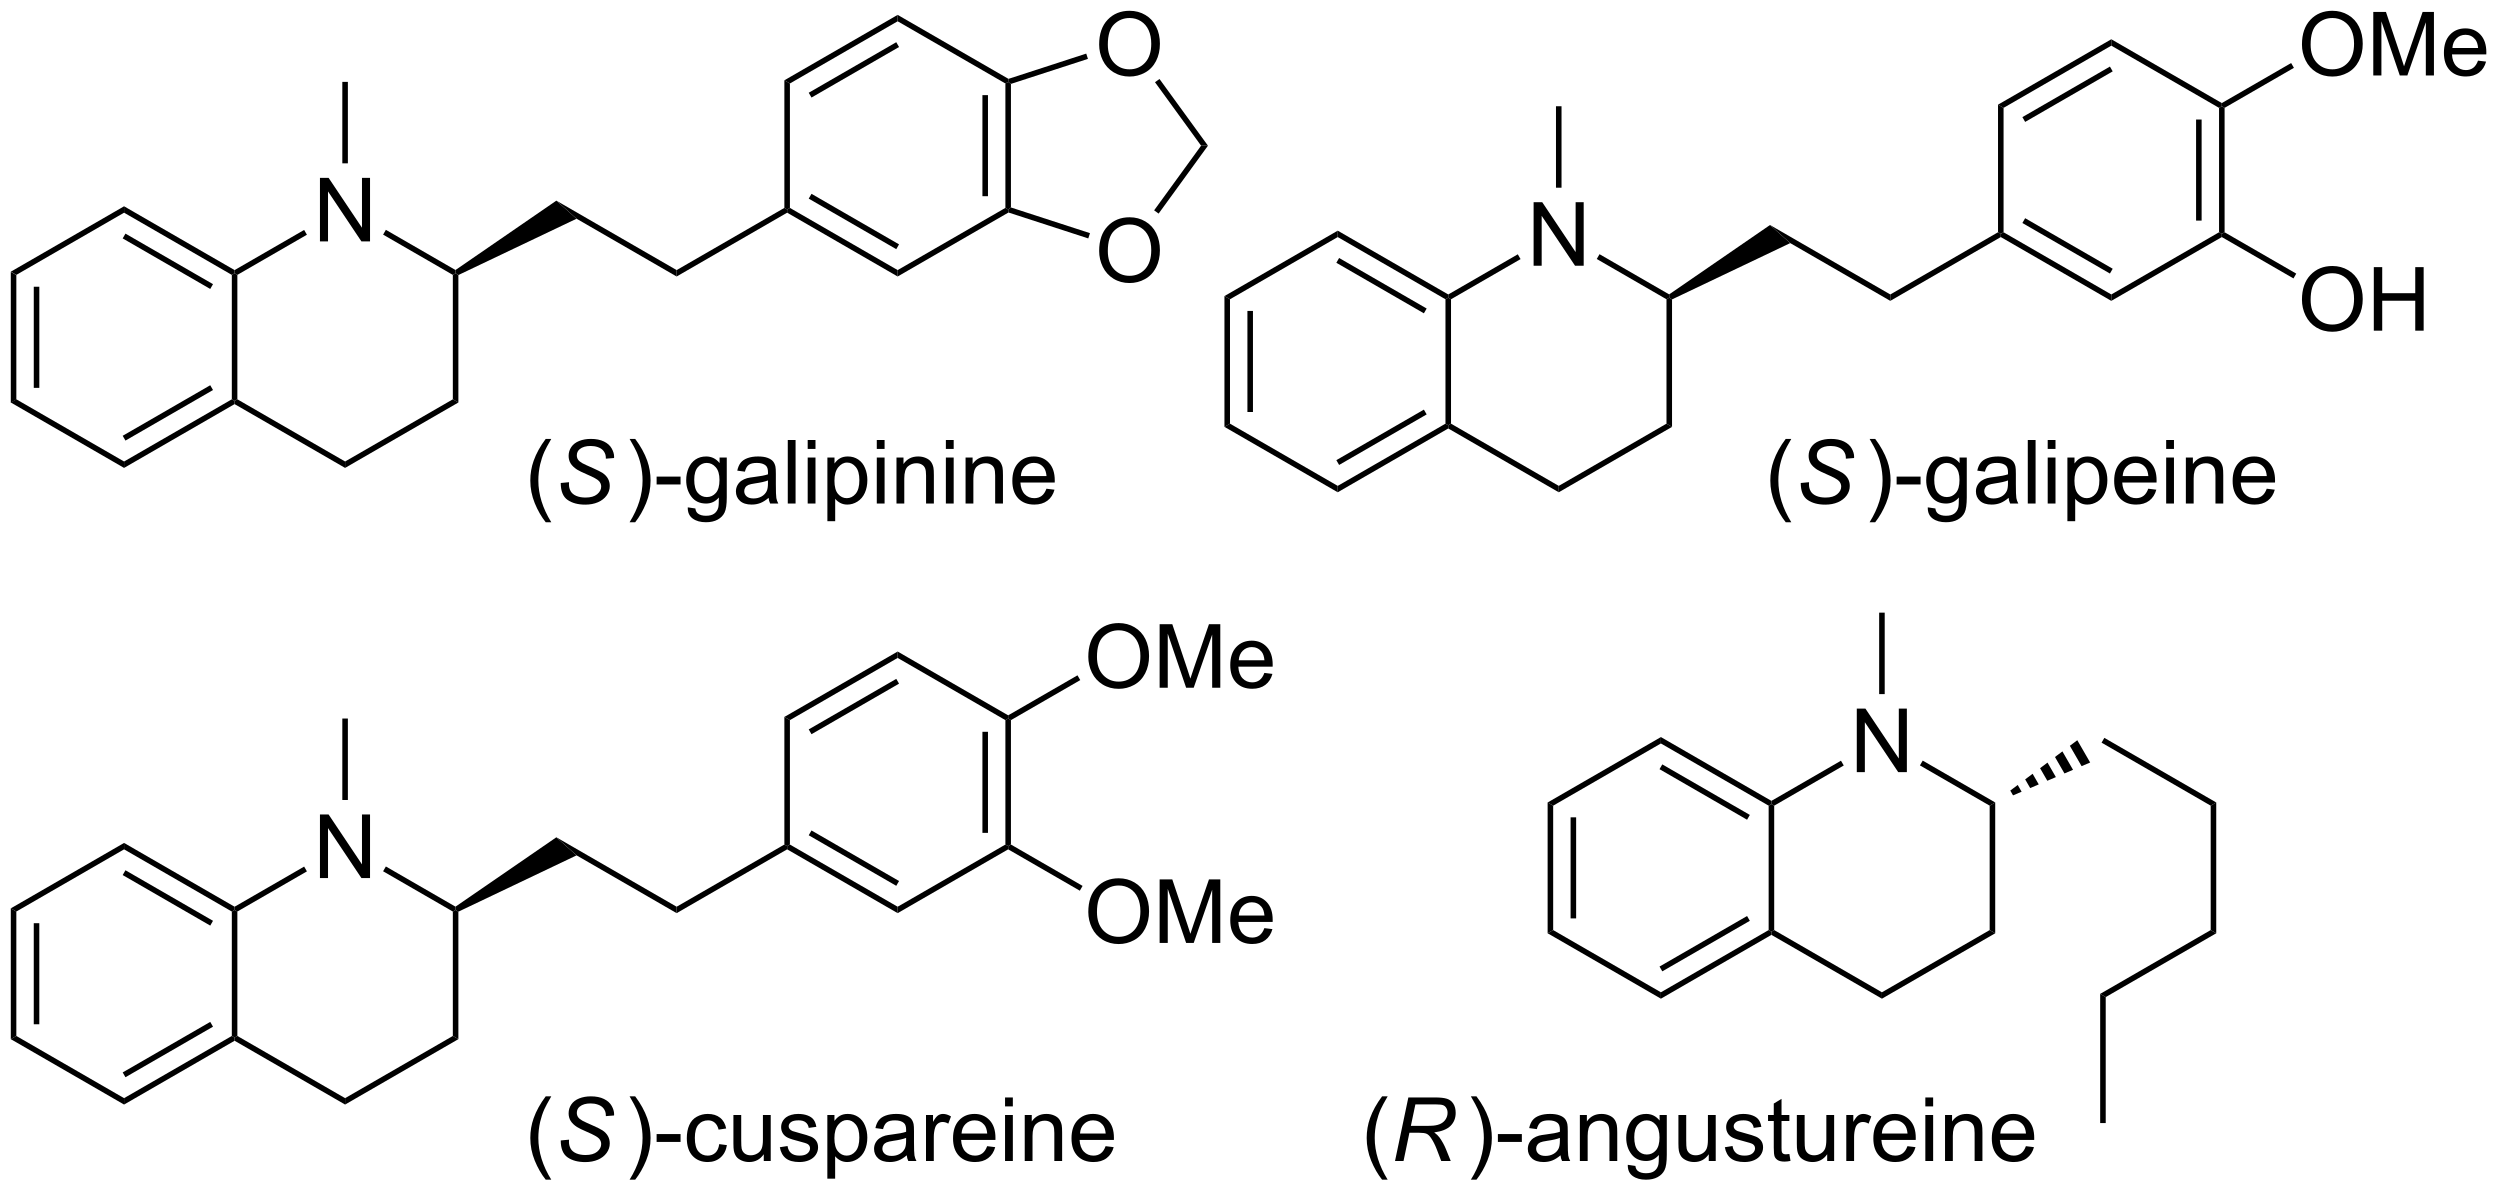 <?xml version="1.0" encoding="UTF-8"?>
<!DOCTYPE svg PUBLIC '-//W3C//DTD SVG 1.0//EN'
          'http://www.w3.org/TR/2001/REC-SVG-20010904/DTD/svg10.dtd'>
<svg stroke-dasharray="none" shape-rendering="auto" xmlns="http://www.w3.org/2000/svg" font-family="'Dialog'" text-rendering="auto" width="618" fill-opacity="1" color-interpolation="auto" color-rendering="auto" preserveAspectRatio="xMidYMid meet" font-size="12px" viewBox="0 0 618 295" fill="black" xmlns:xlink="http://www.w3.org/1999/xlink" stroke="black" image-rendering="auto" stroke-miterlimit="10" stroke-linecap="square" stroke-linejoin="miter" font-style="normal" stroke-width="1" height="295" stroke-dashoffset="0" font-weight="normal" stroke-opacity="1"
><!--Generated by the Batik Graphics2D SVG Generator--><defs id="genericDefs"
  /><g
  ><defs id="defs1"
    ><clipPath clipPathUnits="userSpaceOnUse" id="clipPath1"
      ><path d="M0.646 1.611 L232.123 1.611 L232.123 111.966 L0.646 111.966 L0.646 1.611 Z"
      /></clipPath
      ><clipPath clipPathUnits="userSpaceOnUse" id="clipPath2"
      ><path d="M-0.972 8.371 L-0.972 115.657 L224.069 115.657 L224.069 8.371 Z"
      /></clipPath
    ></defs
    ><g transform="scale(2.667,2.667) translate(-0.646,-1.611) matrix(1.029,0,0,1.029,1.646,-6.999)"
    ><path d="M0 32.856 L0.5 33.144 L0.5 44.356 L0 44.644 ZM2.07 34.195 L2.07 43.305 L2.57 43.305 L2.57 34.195 Z" stroke="none" clip-path="url(#clipPath2)"
    /></g
    ><g transform="matrix(2.743,0,0,2.743,2.667,-22.961)"
    ><path d="M0 44.644 L0.5 44.356 L10.209 49.961 L10.209 50.539 Z" stroke="none" clip-path="url(#clipPath2)"
    /></g
    ><g transform="matrix(2.743,0,0,2.743,2.667,-22.961)"
    ><path d="M10.209 50.539 L10.209 49.961 L19.919 44.356 L20.169 44.5 L20.169 44.789 ZM10.334 48.076 L18.224 43.521 L17.974 43.088 L10.084 47.643 Z" stroke="none" clip-path="url(#clipPath2)"
    /></g
    ><g transform="matrix(2.743,0,0,2.743,2.667,-22.961)"
    ><path d="M20.419 44.356 L20.169 44.5 L19.919 44.356 L19.919 33.144 L20.169 33 L20.419 33.144 Z" stroke="none" clip-path="url(#clipPath2)"
    /></g
    ><g transform="matrix(2.743,0,0,2.743,2.667,-22.961)"
    ><path d="M20.169 32.711 L20.169 33 L19.919 33.144 L10.209 27.539 L10.209 26.961 ZM18.224 33.979 L10.334 29.424 L10.084 29.857 L17.974 34.412 Z" stroke="none" clip-path="url(#clipPath2)"
    /></g
    ><g transform="matrix(2.743,0,0,2.743,2.667,-22.961)"
    ><path d="M10.209 26.961 L10.209 27.539 L0.5 33.144 L0 32.856 Z" stroke="none" clip-path="url(#clipPath2)"
    /></g
    ><g transform="matrix(2.743,0,0,2.743,2.667,-22.961)"
    ><path d="M27.862 30.125 L27.862 24.398 L28.641 24.398 L31.649 28.893 L31.649 24.398 L32.375 24.398 L32.375 30.125 L31.597 30.125 L28.589 25.625 L28.589 30.125 L27.862 30.125 Z" stroke="none" clip-path="url(#clipPath2)"
    /></g
    ><g transform="matrix(2.743,0,0,2.743,2.667,-22.961)"
    ><path d="M20.169 44.789 L20.169 44.5 L20.419 44.356 L30.128 49.961 L30.128 50.539 Z" stroke="none" clip-path="url(#clipPath2)"
    /></g
    ><g transform="matrix(2.743,0,0,2.743,2.667,-22.961)"
    ><path d="M30.128 50.539 L30.128 49.961 L39.837 44.356 L40.337 44.644 Z" stroke="none" clip-path="url(#clipPath2)"
    /></g
    ><g transform="matrix(2.743,0,0,2.743,2.667,-22.961)"
    ><path d="M40.337 44.644 L39.837 44.356 L39.837 33.144 L40.087 33 L40.337 33.157 Z" stroke="none" clip-path="url(#clipPath2)"
    /></g
    ><g transform="matrix(2.743,0,0,2.743,2.667,-22.961)"
    ><path d="M40.076 32.705 L40.087 33 L39.837 33.144 L33.553 29.516 L33.803 29.083 Z" stroke="none" clip-path="url(#clipPath2)"
    /></g
    ><g transform="matrix(2.743,0,0,2.743,2.667,-22.961)"
    ><path d="M26.437 29.092 L26.687 29.525 L20.419 33.144 L20.169 33 L20.169 32.711 Z" stroke="none" clip-path="url(#clipPath2)"
    /></g
    ><g transform="matrix(2.743,0,0,2.743,2.667,-22.961)"
    ><path d="M30.378 23.091 L29.878 23.091 L29.878 15.75 L30.378 15.75 Z" stroke="none" clip-path="url(#clipPath2)"
    /></g
    ><g transform="matrix(2.743,0,0,2.743,2.667,-22.961)"
    ><path d="M40.337 33.157 L40.087 33 L40.076 32.705 L49.165 26.453 L50.988 28.082 Z" stroke="none" clip-path="url(#clipPath2)"
    /></g
    ><g transform="matrix(2.743,0,0,2.743,2.667,-22.961)"
    ><path d="M50.988 28.082 L49.165 26.453 L60.006 32.711 L60.006 33.289 Z" stroke="none" clip-path="url(#clipPath2)"
    /></g
    ><g transform="matrix(2.743,0,0,2.743,2.667,-22.961)"
    ><path d="M60.006 33.289 L60.006 32.711 L69.715 27.106 L69.965 27.25 L69.965 27.539 Z" stroke="none" clip-path="url(#clipPath2)"
    /></g
    ><g transform="matrix(2.743,0,0,2.743,2.667,-22.961)"
    ><path d="M69.965 27.539 L69.965 27.25 L70.215 27.106 L79.924 32.711 L79.924 33.289 ZM71.91 26.271 L79.799 30.826 L80.049 30.393 L72.16 25.838 Z" stroke="none" clip-path="url(#clipPath2)"
    /></g
    ><g transform="matrix(2.743,0,0,2.743,2.667,-22.961)"
    ><path d="M79.924 33.289 L79.924 32.711 L89.634 27.106 L89.884 27.25 L89.912 27.522 Z" stroke="none" clip-path="url(#clipPath2)"
    /></g
    ><g transform="matrix(2.743,0,0,2.743,2.667,-22.961)"
    ><path d="M90.134 27.068 L89.884 27.25 L89.634 27.106 L89.634 15.894 L89.884 15.75 L90.134 15.932 ZM88.064 26.055 L88.064 16.945 L87.564 16.945 L87.564 26.055 Z" stroke="none" clip-path="url(#clipPath2)"
    /></g
    ><g transform="matrix(2.743,0,0,2.743,2.667,-22.961)"
    ><path d="M89.912 15.478 L89.884 15.75 L89.634 15.894 L79.924 10.289 L79.924 9.711 Z" stroke="none" clip-path="url(#clipPath2)"
    /></g
    ><g transform="matrix(2.743,0,0,2.743,2.667,-22.961)"
    ><path d="M79.924 9.711 L79.924 10.289 L70.215 15.894 L69.715 15.606 ZM79.799 12.174 L71.91 16.729 L72.16 17.162 L80.049 12.607 Z" stroke="none" clip-path="url(#clipPath2)"
    /></g
    ><g transform="matrix(2.743,0,0,2.743,2.667,-22.961)"
    ><path d="M69.715 15.606 L70.215 15.894 L70.215 27.106 L69.965 27.25 L69.715 27.106 Z" stroke="none" clip-path="url(#clipPath2)"
    /></g
    ><g transform="matrix(2.743,0,0,2.743,2.667,-22.961)"
    ><path d="M98.084 30.99 Q98.084 29.563 98.849 28.758 Q99.615 27.951 100.826 27.951 Q101.618 27.951 102.253 28.331 Q102.891 28.708 103.224 29.386 Q103.56 30.063 103.56 30.922 Q103.56 31.794 103.209 32.482 Q102.857 33.169 102.211 33.523 Q101.568 33.878 100.821 33.878 Q100.013 33.878 99.376 33.487 Q98.74 33.094 98.412 32.419 Q98.084 31.742 98.084 30.99 ZM98.865 31 Q98.865 32.036 99.42 32.633 Q99.977 33.227 100.818 33.227 Q101.672 33.227 102.224 32.625 Q102.779 32.023 102.779 30.919 Q102.779 30.219 102.542 29.698 Q102.305 29.177 101.849 28.891 Q101.396 28.602 100.829 28.602 Q100.024 28.602 99.443 29.156 Q98.865 29.708 98.865 31 Z" stroke="none" clip-path="url(#clipPath2)"
    /></g
    ><g transform="matrix(2.743,0,0,2.743,2.667,-22.961)"
    ><path d="M98.084 12.382 Q98.084 10.955 98.849 10.15 Q99.615 9.343 100.826 9.343 Q101.618 9.343 102.253 9.723 Q102.891 10.101 103.224 10.778 Q103.56 11.455 103.56 12.315 Q103.56 13.187 103.209 13.874 Q102.857 14.562 102.211 14.916 Q101.568 15.27 100.821 15.27 Q100.013 15.27 99.376 14.88 Q98.74 14.486 98.412 13.812 Q98.084 13.135 98.084 12.382 ZM98.865 12.393 Q98.865 13.429 99.42 14.025 Q99.977 14.619 100.818 14.619 Q101.672 14.619 102.224 14.018 Q102.779 13.416 102.779 12.312 Q102.779 11.611 102.542 11.091 Q102.305 10.57 101.849 10.283 Q101.396 9.994 100.829 9.994 Q100.024 9.994 99.443 10.549 Q98.865 11.101 98.865 12.393 Z" stroke="none" clip-path="url(#clipPath2)"
    /></g
    ><g transform="matrix(2.743,0,0,2.743,2.667,-22.961)"
    ><path d="M89.912 27.522 L89.884 27.25 L90.134 27.068 L97.257 29.383 L97.103 29.858 Z" stroke="none" clip-path="url(#clipPath2)"
    /></g
    ><g transform="matrix(2.743,0,0,2.743,2.667,-22.961)"
    ><path d="M103.443 27.62 L103.038 27.326 L107.271 21.5 L107.889 21.5 Z" stroke="none" clip-path="url(#clipPath2)"
    /></g
    ><g transform="matrix(2.743,0,0,2.743,2.667,-22.961)"
    ><path d="M107.889 21.5 L107.271 21.5 L103.117 15.782 L103.522 15.489 Z" stroke="none" clip-path="url(#clipPath2)"
    /></g
    ><g transform="matrix(2.743,0,0,2.743,2.667,-22.961)"
    ><path d="M96.919 13.201 L97.073 13.677 L90.134 15.932 L89.884 15.75 L89.912 15.478 Z" stroke="none" clip-path="url(#clipPath2)"
    /></g
    ><g transform="matrix(2.743,0,0,2.743,2.667,-22.961)"
    ><path d="M0 90.231 L0.5 90.519 L0.5 101.731 L0 102.019 ZM2.07 91.57 L2.07 100.68 L2.57 100.68 L2.57 91.57 Z" stroke="none" clip-path="url(#clipPath2)"
    /></g
    ><g transform="matrix(2.743,0,0,2.743,2.667,-22.961)"
    ><path d="M0 102.019 L0.5 101.731 L10.209 107.336 L10.209 107.914 Z" stroke="none" clip-path="url(#clipPath2)"
    /></g
    ><g transform="matrix(2.743,0,0,2.743,2.667,-22.961)"
    ><path d="M10.209 107.914 L10.209 107.336 L19.919 101.731 L20.169 101.875 L20.169 102.164 ZM10.334 105.451 L18.224 100.896 L17.974 100.463 L10.084 105.018 Z" stroke="none" clip-path="url(#clipPath2)"
    /></g
    ><g transform="matrix(2.743,0,0,2.743,2.667,-22.961)"
    ><path d="M20.419 101.731 L20.169 101.875 L19.919 101.731 L19.919 90.519 L20.169 90.375 L20.419 90.519 Z" stroke="none" clip-path="url(#clipPath2)"
    /></g
    ><g transform="matrix(2.743,0,0,2.743,2.667,-22.961)"
    ><path d="M20.169 90.086 L20.169 90.375 L19.919 90.519 L10.209 84.914 L10.209 84.336 ZM18.224 91.354 L10.334 86.799 L10.084 87.232 L17.974 91.787 Z" stroke="none" clip-path="url(#clipPath2)"
    /></g
    ><g transform="matrix(2.743,0,0,2.743,2.667,-22.961)"
    ><path d="M10.209 84.336 L10.209 84.914 L0.5 90.519 L0 90.231 Z" stroke="none" clip-path="url(#clipPath2)"
    /></g
    ><g transform="matrix(2.743,0,0,2.743,2.667,-22.961)"
    ><path d="M27.862 87.5 L27.862 81.773 L28.641 81.773 L31.649 86.268 L31.649 81.773 L32.375 81.773 L32.375 87.5 L31.597 87.5 L28.589 83 L28.589 87.5 L27.862 87.5 Z" stroke="none" clip-path="url(#clipPath2)"
    /></g
    ><g transform="matrix(2.743,0,0,2.743,2.667,-22.961)"
    ><path d="M20.169 102.164 L20.169 101.875 L20.419 101.731 L30.128 107.336 L30.128 107.914 Z" stroke="none" clip-path="url(#clipPath2)"
    /></g
    ><g transform="matrix(2.743,0,0,2.743,2.667,-22.961)"
    ><path d="M30.128 107.914 L30.128 107.336 L39.837 101.731 L40.337 102.019 Z" stroke="none" clip-path="url(#clipPath2)"
    /></g
    ><g transform="matrix(2.743,0,0,2.743,2.667,-22.961)"
    ><path d="M40.337 102.019 L39.837 101.731 L39.837 90.519 L40.087 90.375 L40.337 90.532 Z" stroke="none" clip-path="url(#clipPath2)"
    /></g
    ><g transform="matrix(2.743,0,0,2.743,2.667,-22.961)"
    ><path d="M40.076 90.08 L40.087 90.375 L39.837 90.519 L33.553 86.891 L33.803 86.458 Z" stroke="none" clip-path="url(#clipPath2)"
    /></g
    ><g transform="matrix(2.743,0,0,2.743,2.667,-22.961)"
    ><path d="M26.437 86.467 L26.687 86.9 L20.419 90.519 L20.169 90.375 L20.169 90.086 Z" stroke="none" clip-path="url(#clipPath2)"
    /></g
    ><g transform="matrix(2.743,0,0,2.743,2.667,-22.961)"
    ><path d="M30.378 80.466 L29.878 80.466 L29.878 73.125 L30.378 73.125 Z" stroke="none" clip-path="url(#clipPath2)"
    /></g
    ><g transform="matrix(2.743,0,0,2.743,2.667,-22.961)"
    ><path d="M40.337 90.532 L40.087 90.375 L40.076 90.08 L49.165 83.828 L50.988 85.457 Z" stroke="none" clip-path="url(#clipPath2)"
    /></g
    ><g transform="matrix(2.743,0,0,2.743,2.667,-22.961)"
    ><path d="M50.988 85.457 L49.165 83.828 L60.006 90.086 L60.006 90.664 Z" stroke="none" clip-path="url(#clipPath2)"
    /></g
    ><g transform="matrix(2.743,0,0,2.743,2.667,-22.961)"
    ><path d="M60.006 90.664 L60.006 90.086 L69.715 84.481 L69.965 84.625 L69.965 84.914 Z" stroke="none" clip-path="url(#clipPath2)"
    /></g
    ><g transform="matrix(2.743,0,0,2.743,2.667,-22.961)"
    ><path d="M69.965 84.914 L69.965 84.625 L70.215 84.481 L79.924 90.086 L79.924 90.664 ZM71.91 83.646 L79.799 88.201 L80.049 87.768 L72.16 83.213 Z" stroke="none" clip-path="url(#clipPath2)"
    /></g
    ><g transform="matrix(2.743,0,0,2.743,2.667,-22.961)"
    ><path d="M79.924 90.664 L79.924 90.086 L89.634 84.481 L89.884 84.625 L89.884 84.914 Z" stroke="none" clip-path="url(#clipPath2)"
    /></g
    ><g transform="matrix(2.743,0,0,2.743,2.667,-22.961)"
    ><path d="M90.134 84.481 L89.884 84.625 L89.634 84.481 L89.634 73.269 L89.884 73.125 L90.134 73.269 ZM88.064 83.43 L88.064 74.32 L87.564 74.32 L87.564 83.43 Z" stroke="none" clip-path="url(#clipPath2)"
    /></g
    ><g transform="matrix(2.743,0,0,2.743,2.667,-22.961)"
    ><path d="M89.884 72.836 L89.884 73.125 L89.634 73.269 L79.924 67.664 L79.924 67.086 Z" stroke="none" clip-path="url(#clipPath2)"
    /></g
    ><g transform="matrix(2.743,0,0,2.743,2.667,-22.961)"
    ><path d="M79.924 67.086 L79.924 67.664 L70.215 73.269 L69.715 72.981 ZM79.799 69.549 L71.91 74.104 L72.16 74.537 L80.049 69.982 Z" stroke="none" clip-path="url(#clipPath2)"
    /></g
    ><g transform="matrix(2.743,0,0,2.743,2.667,-22.961)"
    ><path d="M69.715 72.981 L70.215 73.269 L70.215 84.481 L69.965 84.625 L69.715 84.481 Z" stroke="none" clip-path="url(#clipPath2)"
    /></g
    ><g transform="matrix(2.743,0,0,2.743,2.667,-22.961)"
    ><path d="M109.375 35.052 L109.875 35.341 L109.875 46.552 L109.375 46.841 ZM111.445 36.391 L111.445 45.501 L111.945 45.501 L111.945 36.391 Z" stroke="none" clip-path="url(#clipPath2)"
    /></g
    ><g transform="matrix(2.743,0,0,2.743,2.667,-22.961)"
    ><path d="M109.375 46.841 L109.875 46.552 L119.584 52.158 L119.584 52.735 Z" stroke="none" clip-path="url(#clipPath2)"
    /></g
    ><g transform="matrix(2.743,0,0,2.743,2.667,-22.961)"
    ><path d="M119.584 52.735 L119.584 52.158 L129.294 46.552 L129.544 46.696 L129.544 46.985 ZM119.709 50.273 L127.599 45.718 L127.349 45.285 L119.459 49.84 Z" stroke="none" clip-path="url(#clipPath2)"
    /></g
    ><g transform="matrix(2.743,0,0,2.743,2.667,-22.961)"
    ><path d="M129.794 46.552 L129.544 46.696 L129.294 46.552 L129.294 35.341 L129.544 35.196 L129.794 35.341 Z" stroke="none" clip-path="url(#clipPath2)"
    /></g
    ><g transform="matrix(2.743,0,0,2.743,2.667,-22.961)"
    ><path d="M129.544 34.908 L129.544 35.196 L129.294 35.341 L119.584 29.735 L119.584 29.158 ZM127.599 36.175 L119.709 31.62 L119.459 32.053 L127.349 36.608 Z" stroke="none" clip-path="url(#clipPath2)"
    /></g
    ><g transform="matrix(2.743,0,0,2.743,2.667,-22.961)"
    ><path d="M119.584 29.158 L119.584 29.735 L109.875 35.341 L109.375 35.052 Z" stroke="none" clip-path="url(#clipPath2)"
    /></g
    ><g transform="matrix(2.743,0,0,2.743,2.667,-22.961)"
    ><path d="M137.237 32.321 L137.237 26.595 L138.016 26.595 L141.024 31.09 L141.024 26.595 L141.75 26.595 L141.75 32.321 L140.972 32.321 L137.964 27.821 L137.964 32.321 L137.237 32.321 Z" stroke="none" clip-path="url(#clipPath2)"
    /></g
    ><g transform="matrix(2.743,0,0,2.743,2.667,-22.961)"
    ><path d="M129.544 46.985 L129.544 46.696 L129.794 46.552 L139.503 52.158 L139.503 52.735 Z" stroke="none" clip-path="url(#clipPath2)"
    /></g
    ><g transform="matrix(2.743,0,0,2.743,2.667,-22.961)"
    ><path d="M139.503 52.735 L139.503 52.158 L149.212 46.552 L149.712 46.841 Z" stroke="none" clip-path="url(#clipPath2)"
    /></g
    ><g transform="matrix(2.743,0,0,2.743,2.667,-22.961)"
    ><path d="M149.712 46.841 L149.212 46.552 L149.212 35.341 L149.462 35.196 L149.712 35.353 Z" stroke="none" clip-path="url(#clipPath2)"
    /></g
    ><g transform="matrix(2.743,0,0,2.743,2.667,-22.961)"
    ><path d="M149.451 34.901 L149.462 35.196 L149.212 35.341 L142.928 31.712 L143.178 31.279 Z" stroke="none" clip-path="url(#clipPath2)"
    /></g
    ><g transform="matrix(2.743,0,0,2.743,2.667,-22.961)"
    ><path d="M135.812 31.288 L136.062 31.721 L129.794 35.341 L129.544 35.196 L129.544 34.908 Z" stroke="none" clip-path="url(#clipPath2)"
    /></g
    ><g transform="matrix(2.743,0,0,2.743,2.667,-22.961)"
    ><path d="M139.753 25.287 L139.253 25.287 L139.253 17.946 L139.753 17.946 Z" stroke="none" clip-path="url(#clipPath2)"
    /></g
    ><g transform="matrix(2.743,0,0,2.743,2.667,-22.961)"
    ><path d="M149.712 35.353 L149.462 35.196 L149.451 34.901 L158.54 28.649 L160.363 30.279 Z" stroke="none" clip-path="url(#clipPath2)"
    /></g
    ><g transform="matrix(2.743,0,0,2.743,2.667,-22.961)"
    ><path d="M160.363 30.279 L158.54 28.649 L169.381 34.908 L169.381 35.485 Z" stroke="none" clip-path="url(#clipPath2)"
    /></g
    ><g transform="matrix(2.743,0,0,2.743,2.667,-22.961)"
    ><path d="M169.381 35.485 L169.381 34.908 L179.09 29.302 L179.34 29.446 L179.34 29.735 Z" stroke="none" clip-path="url(#clipPath2)"
    /></g
    ><g transform="matrix(2.743,0,0,2.743,2.667,-22.961)"
    ><path d="M179.34 29.735 L179.34 29.446 L179.59 29.302 L189.299 34.908 L189.299 35.485 ZM181.285 28.468 L189.174 33.023 L189.424 32.59 L181.535 28.035 Z" stroke="none" clip-path="url(#clipPath2)"
    /></g
    ><g transform="matrix(2.743,0,0,2.743,2.667,-22.961)"
    ><path d="M189.299 35.485 L189.299 34.908 L199.009 29.302 L199.259 29.446 L199.259 29.735 Z" stroke="none" clip-path="url(#clipPath2)"
    /></g
    ><g transform="matrix(2.743,0,0,2.743,2.667,-22.961)"
    ><path d="M199.509 29.302 L199.259 29.446 L199.009 29.302 L199.009 18.091 L199.259 17.946 L199.509 18.091 ZM197.439 28.251 L197.439 19.141 L196.939 19.141 L196.939 28.251 Z" stroke="none" clip-path="url(#clipPath2)"
    /></g
    ><g transform="matrix(2.743,0,0,2.743,2.667,-22.961)"
    ><path d="M199.259 17.658 L199.259 17.946 L199.009 18.091 L189.299 12.485 L189.299 11.908 Z" stroke="none" clip-path="url(#clipPath2)"
    /></g
    ><g transform="matrix(2.743,0,0,2.743,2.667,-22.961)"
    ><path d="M189.299 11.908 L189.299 12.485 L179.59 18.091 L179.09 17.802 ZM189.174 14.37 L181.285 18.925 L181.535 19.358 L189.424 14.803 Z" stroke="none" clip-path="url(#clipPath2)"
    /></g
    ><g transform="matrix(2.743,0,0,2.743,2.667,-22.961)"
    ><path d="M179.09 17.802 L179.59 18.091 L179.59 29.302 L179.34 29.446 L179.09 29.302 Z" stroke="none" clip-path="url(#clipPath2)"
    /></g
    ><g transform="matrix(2.743,0,0,2.743,2.667,-22.961)"
    ><path d="M138.5 80.689 L139 80.978 L139 92.189 L138.5 92.478 ZM140.57 82.028 L140.57 91.138 L141.07 91.138 L141.07 82.028 Z" stroke="none" clip-path="url(#clipPath2)"
    /></g
    ><g transform="matrix(2.743,0,0,2.743,2.667,-22.961)"
    ><path d="M138.5 92.478 L139 92.189 L148.709 97.795 L148.709 98.372 Z" stroke="none" clip-path="url(#clipPath2)"
    /></g
    ><g transform="matrix(2.743,0,0,2.743,2.667,-22.961)"
    ><path d="M148.709 98.372 L148.709 97.795 L158.419 92.189 L158.669 92.333 L158.669 92.622 ZM148.834 95.91 L156.724 91.355 L156.474 90.922 L148.584 95.477 Z" stroke="none" clip-path="url(#clipPath2)"
    /></g
    ><g transform="matrix(2.743,0,0,2.743,2.667,-22.961)"
    ><path d="M158.919 92.189 L158.669 92.333 L158.419 92.189 L158.419 80.978 L158.669 80.833 L158.919 80.978 Z" stroke="none" clip-path="url(#clipPath2)"
    /></g
    ><g transform="matrix(2.743,0,0,2.743,2.667,-22.961)"
    ><path d="M158.669 80.545 L158.669 80.833 L158.419 80.978 L148.709 75.372 L148.709 74.795 ZM156.724 81.812 L148.834 77.257 L148.584 77.69 L156.474 82.245 Z" stroke="none" clip-path="url(#clipPath2)"
    /></g
    ><g transform="matrix(2.743,0,0,2.743,2.667,-22.961)"
    ><path d="M148.709 74.795 L148.709 75.372 L139 80.978 L138.5 80.689 Z" stroke="none" clip-path="url(#clipPath2)"
    /></g
    ><g transform="matrix(2.743,0,0,2.743,2.667,-22.961)"
    ><path d="M166.362 77.958 L166.362 72.232 L167.141 72.232 L170.149 76.727 L170.149 72.232 L170.875 72.232 L170.875 77.958 L170.097 77.958 L167.089 73.458 L167.089 77.958 L166.362 77.958 Z" stroke="none" clip-path="url(#clipPath2)"
    /></g
    ><g transform="matrix(2.743,0,0,2.743,2.667,-22.961)"
    ><path d="M158.669 92.622 L158.669 92.333 L158.919 92.189 L168.628 97.795 L168.628 98.372 Z" stroke="none" clip-path="url(#clipPath2)"
    /></g
    ><g transform="matrix(2.743,0,0,2.743,2.667,-22.961)"
    ><path d="M168.628 98.372 L168.628 97.795 L178.337 92.189 L178.837 92.478 Z" stroke="none" clip-path="url(#clipPath2)"
    /></g
    ><g transform="matrix(2.743,0,0,2.743,2.667,-22.961)"
    ><path d="M178.837 92.478 L178.337 92.189 L178.337 80.978 L178.837 80.689 Z" stroke="none" clip-path="url(#clipPath2)"
    /></g
    ><g transform="matrix(2.743,0,0,2.743,2.667,-22.961)"
    ><path d="M178.837 80.689 L178.337 80.978 L172.053 77.349 L172.303 76.916 Z" stroke="none" clip-path="url(#clipPath2)"
    /></g
    ><g transform="matrix(2.743,0,0,2.743,2.667,-22.961)"
    ><path d="M164.937 76.925 L165.187 77.358 L158.919 80.978 L158.669 80.833 L158.669 80.545 Z" stroke="none" clip-path="url(#clipPath2)"
    /></g
    ><g transform="matrix(2.743,0,0,2.743,2.667,-22.961)"
    ><path d="M168.878 70.924 L168.378 70.924 L168.378 63.583 L168.878 63.583 Z" stroke="none" clip-path="url(#clipPath2)"
    /></g
    ><g transform="matrix(2.743,0,0,2.743,2.667,-22.961)"
    ><path d="M180.194 79.617 L180.865 79.113 L181.216 79.721 L180.444 80.05 ZM181.536 78.608 L182.208 78.104 L182.761 79.062 L181.989 79.392 ZM182.879 77.6 L183.55 77.096 L184.305 78.404 L183.533 78.733 ZM184.221 76.591 L184.892 76.087 L185.85 77.746 L185.078 78.075 ZM185.563 75.583 L186.234 75.079 L187.394 77.088 L186.622 77.417 Z" stroke="none" clip-path="url(#clipPath2)"
    /></g
    ><g transform="matrix(2.743,0,0,2.743,2.667,-22.961)"
    ><path d="M188.422 75.3 L188.672 74.867 L198.756 80.689 L198.256 80.978 Z" stroke="none" clip-path="url(#clipPath2)"
    /></g
    ><g transform="matrix(2.743,0,0,2.743,2.667,-22.961)"
    ><path d="M48.207 55.435 Q47.623 54.7 47.22 53.716 Q46.819 52.729 46.819 51.675 Q46.819 50.745 47.121 49.893 Q47.472 48.906 48.207 47.925 L48.709 47.925 Q48.238 48.737 48.084 49.086 Q47.847 49.625 47.709 50.211 Q47.543 50.94 47.543 51.68 Q47.543 53.557 48.709 55.435 L48.207 55.435 Z" stroke="none" clip-path="url(#clipPath2)"
    /></g
    ><g transform="matrix(2.743,0,0,2.743,2.667,-22.961)"
    ><path d="M49.561 51.898 L50.311 51.828 L50.303 52.026 Q50.303 52.359 50.454 52.635 Q50.608 52.909 50.959 53.06 Q51.311 53.211 51.795 53.211 Q52.483 53.211 52.845 52.911 Q53.207 52.609 53.207 52.221 Q53.207 51.953 53.014 51.729 Q52.819 51.51 51.949 51.135 Q51.272 50.844 51.027 50.688 Q50.639 50.432 50.454 50.135 Q50.272 49.836 50.272 49.453 Q50.272 49.01 50.514 48.656 Q50.756 48.3 51.222 48.112 Q51.691 47.925 52.277 47.925 Q52.975 47.925 53.454 48.159 Q53.936 48.393 54.152 48.784 Q54.371 49.175 54.371 49.531 Q54.371 49.565 54.366 49.648 L53.629 49.706 Q53.629 49.464 53.584 49.328 Q53.506 49.089 53.342 48.925 Q53.178 48.76 52.892 48.661 Q52.605 48.562 52.248 48.562 Q51.623 48.562 51.277 48.844 Q51.011 49.057 51.011 49.414 Q51.011 49.625 51.121 49.792 Q51.23 49.956 51.514 50.117 Q51.717 50.229 52.48 50.565 Q53.097 50.839 53.332 50.995 Q53.644 51.203 53.811 51.497 Q53.98 51.792 53.98 52.167 Q53.98 52.633 53.696 53.026 Q53.413 53.417 52.913 53.633 Q52.413 53.849 51.769 53.849 Q50.795 53.849 50.181 53.425 Q49.566 53 49.561 51.898 Z" stroke="none" clip-path="url(#clipPath2)"
    /></g
    ><g transform="matrix(2.743,0,0,2.743,2.667,-22.961)"
    ><path d="M56.272 55.435 L55.767 55.435 Q56.936 53.557 56.936 51.68 Q56.936 50.945 56.767 50.221 Q56.634 49.635 56.397 49.096 Q56.243 48.745 55.767 47.925 L56.272 47.925 Q57.006 48.906 57.358 49.893 Q57.657 50.745 57.657 51.675 Q57.657 52.729 57.254 53.716 Q56.85 54.7 56.272 55.435 ZM58.202 52.031 L58.202 51.323 L60.36 51.323 L60.36 52.031 L58.202 52.031 ZM61.009 54.094 L61.694 54.195 Q61.735 54.513 61.931 54.656 Q62.194 54.852 62.647 54.852 Q63.134 54.852 63.399 54.656 Q63.665 54.461 63.759 54.109 Q63.813 53.896 63.811 53.206 Q63.35 53.75 62.662 53.75 Q61.806 53.75 61.337 53.133 Q60.868 52.516 60.868 51.651 Q60.868 51.057 61.082 50.557 Q61.298 50.055 61.707 49.781 Q62.115 49.508 62.665 49.508 Q63.399 49.508 63.876 50.102 L63.876 49.602 L64.524 49.602 L64.524 53.188 Q64.524 54.156 64.326 54.56 Q64.131 54.966 63.702 55.2 Q63.274 55.435 62.649 55.435 Q61.907 55.435 61.449 55.099 Q60.993 54.766 61.009 54.094 ZM61.592 51.602 Q61.592 52.417 61.915 52.792 Q62.24 53.167 62.727 53.167 Q63.212 53.167 63.54 52.794 Q63.868 52.422 63.868 51.625 Q63.868 50.862 63.53 50.477 Q63.194 50.089 62.717 50.089 Q62.248 50.089 61.92 50.471 Q61.592 50.852 61.592 51.602 ZM68.294 53.237 Q67.903 53.57 67.541 53.708 Q67.182 53.844 66.768 53.844 Q66.083 53.844 65.716 53.51 Q65.349 53.175 65.349 52.656 Q65.349 52.352 65.487 52.099 Q65.627 51.846 65.851 51.695 Q66.075 51.542 66.356 51.464 Q66.565 51.409 66.981 51.359 Q67.833 51.258 68.237 51.117 Q68.239 50.971 68.239 50.932 Q68.239 50.503 68.041 50.328 Q67.77 50.089 67.239 50.089 Q66.744 50.089 66.507 50.263 Q66.27 50.438 66.159 50.878 L65.471 50.784 Q65.565 50.344 65.778 50.073 Q65.994 49.8 66.401 49.654 Q66.807 49.508 67.341 49.508 Q67.872 49.508 68.203 49.633 Q68.536 49.758 68.692 49.948 Q68.849 50.135 68.911 50.425 Q68.948 50.604 68.948 51.073 L68.948 52.01 Q68.948 52.992 68.992 53.253 Q69.036 53.51 69.169 53.75 L68.434 53.75 Q68.325 53.531 68.294 53.237 ZM68.237 51.667 Q67.854 51.823 67.088 51.932 Q66.653 51.995 66.474 52.073 Q66.294 52.151 66.195 52.302 Q66.099 52.453 66.099 52.635 Q66.099 52.917 66.312 53.104 Q66.526 53.292 66.934 53.292 Q67.341 53.292 67.656 53.115 Q67.974 52.938 68.122 52.628 Q68.237 52.391 68.237 51.925 L68.237 51.667 ZM70.022 53.75 L70.022 48.023 L70.725 48.023 L70.725 53.75 L70.022 53.75 ZM71.817 48.831 L71.817 48.023 L72.52 48.023 L72.52 48.831 L71.817 48.831 ZM71.817 53.75 L71.817 49.602 L72.52 49.602 L72.52 53.75 L71.817 53.75 ZM73.592 55.341 L73.592 49.602 L74.233 49.602 L74.233 50.141 Q74.459 49.823 74.743 49.667 Q75.03 49.508 75.436 49.508 Q75.967 49.508 76.373 49.781 Q76.78 50.055 76.985 50.552 Q77.194 51.05 77.194 51.643 Q77.194 52.281 76.965 52.792 Q76.735 53.3 76.3 53.573 Q75.865 53.844 75.384 53.844 Q75.032 53.844 74.754 53.695 Q74.475 53.547 74.295 53.32 L74.295 55.341 L73.592 55.341 ZM74.228 51.698 Q74.228 52.5 74.55 52.883 Q74.876 53.266 75.337 53.266 Q75.806 53.266 76.139 52.87 Q76.475 52.471 76.475 51.641 Q76.475 50.846 76.147 50.453 Q75.821 50.057 75.368 50.057 Q74.92 50.057 74.574 50.479 Q74.228 50.898 74.228 51.698 ZM78.044 48.831 L78.044 48.023 L78.747 48.023 L78.747 48.831 L78.044 48.831 ZM78.044 53.75 L78.044 49.602 L78.747 49.602 L78.747 53.75 L78.044 53.75 ZM79.819 53.75 L79.819 49.602 L80.451 49.602 L80.451 50.19 Q80.907 49.508 81.772 49.508 Q82.147 49.508 82.459 49.643 Q82.774 49.776 82.931 49.995 Q83.087 50.214 83.149 50.516 Q83.188 50.711 83.188 51.198 L83.188 53.75 L82.485 53.75 L82.485 51.227 Q82.485 50.797 82.402 50.583 Q82.321 50.37 82.113 50.245 Q81.905 50.117 81.623 50.117 Q81.173 50.117 80.847 50.404 Q80.522 50.688 80.522 51.484 L80.522 53.75 L79.819 53.75 ZM84.27 48.831 L84.27 48.023 L84.974 48.023 L84.974 48.831 L84.27 48.831 ZM84.27 53.75 L84.27 49.602 L84.974 49.602 L84.974 53.75 L84.27 53.75 ZM86.045 53.75 L86.045 49.602 L86.678 49.602 L86.678 50.19 Q87.134 49.508 87.998 49.508 Q88.373 49.508 88.686 49.643 Q89.001 49.776 89.157 49.995 Q89.313 50.214 89.376 50.516 Q89.415 50.711 89.415 51.198 L89.415 53.75 L88.712 53.75 L88.712 51.227 Q88.712 50.797 88.629 50.583 Q88.548 50.37 88.34 50.245 Q88.131 50.117 87.85 50.117 Q87.399 50.117 87.074 50.404 Q86.748 50.688 86.748 51.484 L86.748 53.75 L86.045 53.75 ZM93.333 52.414 L94.059 52.503 Q93.888 53.141 93.421 53.492 Q92.958 53.844 92.237 53.844 Q91.325 53.844 90.791 53.284 Q90.26 52.721 90.26 51.711 Q90.26 50.664 90.799 50.086 Q91.338 49.508 92.198 49.508 Q93.028 49.508 93.554 50.075 Q94.083 50.641 94.083 51.667 Q94.083 51.729 94.08 51.854 L90.987 51.854 Q91.026 52.539 91.372 52.904 Q91.721 53.266 92.239 53.266 Q92.627 53.266 92.901 53.062 Q93.174 52.859 93.333 52.414 ZM91.026 51.276 L93.341 51.276 Q93.294 50.753 93.075 50.492 Q92.739 50.086 92.205 50.086 Q91.721 50.086 91.39 50.411 Q91.059 50.734 91.026 51.276 Z" stroke="none" clip-path="url(#clipPath2)"
    /></g
    ><g transform="matrix(2.743,0,0,2.743,2.667,-22.961)"
    ><path d="M97.106 67.561 Q97.106 66.134 97.872 65.329 Q98.637 64.522 99.848 64.522 Q100.64 64.522 101.275 64.902 Q101.913 65.28 102.247 65.957 Q102.582 66.634 102.582 67.493 Q102.582 68.366 102.231 69.053 Q101.879 69.741 101.234 70.095 Q100.59 70.449 99.843 70.449 Q99.036 70.449 98.398 70.058 Q97.762 69.665 97.434 68.991 Q97.106 68.314 97.106 67.561 ZM97.887 67.571 Q97.887 68.608 98.442 69.204 Q98.999 69.798 99.84 69.798 Q100.695 69.798 101.247 69.196 Q101.801 68.595 101.801 67.491 Q101.801 66.79 101.564 66.269 Q101.327 65.748 100.872 65.462 Q100.418 65.173 99.851 65.173 Q99.046 65.173 98.465 65.728 Q97.887 66.28 97.887 67.571 ZM103.534 70.35 L103.534 64.623 L104.675 64.623 L106.032 68.678 Q106.219 69.243 106.305 69.525 Q106.401 69.212 106.61 68.608 L107.98 64.623 L109.001 64.623 L109.001 70.35 L108.269 70.35 L108.269 65.556 L106.605 70.35 L105.922 70.35 L104.266 65.475 L104.266 70.35 L103.534 70.35 ZM112.972 69.014 L113.698 69.103 Q113.526 69.741 113.06 70.092 Q112.597 70.444 111.876 70.444 Q110.964 70.444 110.43 69.884 Q109.899 69.321 109.899 68.311 Q109.899 67.264 110.438 66.686 Q110.977 66.108 111.836 66.108 Q112.667 66.108 113.193 66.675 Q113.722 67.241 113.722 68.267 Q113.722 68.329 113.719 68.454 L110.626 68.454 Q110.665 69.139 111.011 69.504 Q111.36 69.866 111.878 69.866 Q112.266 69.866 112.54 69.662 Q112.813 69.459 112.972 69.014 ZM110.665 67.876 L112.98 67.876 Q112.933 67.353 112.714 67.092 Q112.378 66.686 111.844 66.686 Q111.36 66.686 111.029 67.011 Q110.698 67.334 110.665 67.876 Z" stroke="none" clip-path="url(#clipPath2)"
    /></g
    ><g transform="matrix(2.743,0,0,2.743,2.667,-22.961)"
    ><path d="M90.134 73.269 L89.884 73.125 L89.884 72.836 L96.131 69.23 L96.381 69.662 Z" stroke="none" clip-path="url(#clipPath2)"
    /></g
    ><g transform="matrix(2.743,0,0,2.743,2.667,-22.961)"
    ><path d="M97.106 90.561 Q97.106 89.134 97.872 88.329 Q98.637 87.522 99.848 87.522 Q100.64 87.522 101.275 87.902 Q101.913 88.28 102.247 88.957 Q102.582 89.634 102.582 90.493 Q102.582 91.366 102.231 92.053 Q101.879 92.741 101.234 93.095 Q100.59 93.449 99.843 93.449 Q99.036 93.449 98.398 93.058 Q97.762 92.665 97.434 91.991 Q97.106 91.314 97.106 90.561 ZM97.887 90.571 Q97.887 91.608 98.442 92.204 Q98.999 92.798 99.84 92.798 Q100.695 92.798 101.247 92.196 Q101.801 91.595 101.801 90.491 Q101.801 89.79 101.564 89.269 Q101.327 88.748 100.872 88.462 Q100.418 88.173 99.851 88.173 Q99.046 88.173 98.465 88.728 Q97.887 89.28 97.887 90.571 ZM103.534 93.35 L103.534 87.623 L104.675 87.623 L106.032 91.678 Q106.219 92.243 106.305 92.525 Q106.401 92.212 106.61 91.608 L107.98 87.623 L109.001 87.623 L109.001 93.35 L108.269 93.35 L108.269 88.556 L106.605 93.35 L105.922 93.35 L104.266 88.475 L104.266 93.35 L103.534 93.35 ZM112.972 92.014 L113.698 92.103 Q113.526 92.741 113.06 93.092 Q112.597 93.444 111.876 93.444 Q110.964 93.444 110.43 92.884 Q109.899 92.321 109.899 91.311 Q109.899 90.264 110.438 89.686 Q110.977 89.108 111.836 89.108 Q112.667 89.108 113.193 89.675 Q113.722 90.241 113.722 91.267 Q113.722 91.329 113.719 91.454 L110.626 91.454 Q110.665 92.139 111.011 92.504 Q111.36 92.866 111.878 92.866 Q112.266 92.866 112.54 92.662 Q112.813 92.459 112.972 92.014 ZM110.665 90.876 L112.98 90.876 Q112.933 90.353 112.714 90.092 Q112.378 89.686 111.844 89.686 Q111.36 89.686 111.029 90.011 Q110.698 90.334 110.665 90.876 Z" stroke="none" clip-path="url(#clipPath2)"
    /></g
    ><g transform="matrix(2.743,0,0,2.743,2.667,-22.961)"
    ><path d="M89.884 84.914 L89.884 84.625 L90.134 84.481 L96.591 88.209 L96.341 88.642 Z" stroke="none" clip-path="url(#clipPath2)"
    /></g
    ><g transform="matrix(2.743,0,0,2.743,2.667,-22.961)"
    ><path d="M48.207 114.685 Q47.623 113.951 47.22 112.966 Q46.819 111.979 46.819 110.924 Q46.819 109.995 47.121 109.143 Q47.472 108.156 48.207 107.174 L48.709 107.174 Q48.238 107.987 48.084 108.336 Q47.847 108.875 47.709 109.461 Q47.543 110.19 47.543 110.93 Q47.543 112.807 48.709 114.685 L48.207 114.685 Z" stroke="none" clip-path="url(#clipPath2)"
    /></g
    ><g transform="matrix(2.743,0,0,2.743,2.667,-22.961)"
    ><path d="M49.561 111.148 L50.311 111.078 L50.303 111.276 Q50.303 111.609 50.454 111.885 Q50.608 112.159 50.959 112.31 Q51.311 112.461 51.795 112.461 Q52.483 112.461 52.845 112.162 Q53.207 111.859 53.207 111.471 Q53.207 111.203 53.014 110.979 Q52.819 110.76 51.949 110.385 Q51.272 110.094 51.027 109.938 Q50.639 109.682 50.454 109.385 Q50.272 109.086 50.272 108.703 Q50.272 108.26 50.514 107.906 Q50.756 107.549 51.222 107.362 Q51.691 107.174 52.277 107.174 Q52.975 107.174 53.454 107.409 Q53.936 107.643 54.152 108.034 Q54.371 108.424 54.371 108.781 Q54.371 108.815 54.366 108.898 L53.629 108.956 Q53.629 108.713 53.584 108.578 Q53.506 108.338 53.342 108.174 Q53.178 108.01 52.892 107.912 Q52.605 107.812 52.248 107.812 Q51.623 107.812 51.277 108.094 Q51.011 108.307 51.011 108.664 Q51.011 108.875 51.121 109.042 Q51.23 109.206 51.514 109.367 Q51.717 109.479 52.48 109.815 Q53.097 110.088 53.332 110.245 Q53.644 110.453 53.811 110.747 Q53.98 111.042 53.98 111.417 Q53.98 111.883 53.696 112.276 Q53.413 112.667 52.913 112.883 Q52.413 113.099 51.769 113.099 Q50.795 113.099 50.181 112.674 Q49.566 112.25 49.561 111.148 Z" stroke="none" clip-path="url(#clipPath2)"
    /></g
    ><g transform="matrix(2.743,0,0,2.743,2.667,-22.961)"
    ><path d="M56.272 114.685 L55.767 114.685 Q56.936 112.807 56.936 110.93 Q56.936 110.195 56.767 109.471 Q56.634 108.885 56.397 108.346 Q56.243 107.995 55.767 107.174 L56.272 107.174 Q57.006 108.156 57.358 109.143 Q57.657 109.995 57.657 110.924 Q57.657 111.979 57.254 112.966 Q56.85 113.951 56.272 114.685 ZM58.202 111.281 L58.202 110.573 L60.36 110.573 L60.36 111.281 L58.202 111.281 ZM63.845 111.479 L64.537 111.57 Q64.423 112.284 63.957 112.69 Q63.49 113.094 62.811 113.094 Q61.959 113.094 61.441 112.537 Q60.923 111.979 60.923 110.94 Q60.923 110.268 61.144 109.766 Q61.368 109.26 61.824 109.01 Q62.28 108.758 62.813 108.758 Q63.49 108.758 63.92 109.099 Q64.35 109.44 64.47 110.07 L63.787 110.174 Q63.688 109.758 63.441 109.547 Q63.194 109.336 62.842 109.336 Q62.311 109.336 61.977 109.716 Q61.647 110.096 61.647 110.922 Q61.647 111.758 61.967 112.138 Q62.287 112.516 62.803 112.516 Q63.217 112.516 63.493 112.263 Q63.772 112.008 63.845 111.479 ZM67.858 113 L67.858 112.391 Q67.373 113.094 66.54 113.094 Q66.173 113.094 65.855 112.953 Q65.537 112.812 65.381 112.599 Q65.228 112.385 65.165 112.078 Q65.123 111.87 65.123 111.422 L65.123 108.852 L65.826 108.852 L65.826 111.151 Q65.826 111.703 65.868 111.893 Q65.936 112.172 66.149 112.331 Q66.365 112.487 66.681 112.487 Q66.998 112.487 67.274 112.326 Q67.553 112.164 67.668 111.885 Q67.782 111.604 67.782 111.073 L67.782 108.852 L68.485 108.852 L68.485 113 L67.858 113 ZM69.307 111.76 L70.002 111.651 Q70.059 112.07 70.328 112.294 Q70.596 112.516 71.075 112.516 Q71.559 112.516 71.794 112.318 Q72.028 112.12 72.028 111.854 Q72.028 111.617 71.823 111.479 Q71.677 111.385 71.104 111.242 Q70.33 111.047 70.031 110.904 Q69.731 110.76 69.578 110.51 Q69.424 110.258 69.424 109.953 Q69.424 109.674 69.549 109.44 Q69.677 109.203 69.895 109.047 Q70.059 108.924 70.343 108.841 Q70.627 108.758 70.95 108.758 Q71.44 108.758 71.807 108.898 Q72.177 109.039 72.351 109.279 Q72.528 109.518 72.596 109.922 L71.909 110.016 Q71.862 109.695 71.635 109.516 Q71.411 109.336 71.002 109.336 Q70.518 109.336 70.309 109.497 Q70.104 109.656 70.104 109.87 Q70.104 110.008 70.19 110.117 Q70.276 110.229 70.458 110.305 Q70.565 110.344 71.08 110.484 Q71.825 110.682 72.119 110.81 Q72.416 110.938 72.583 111.18 Q72.752 111.422 72.752 111.781 Q72.752 112.133 72.546 112.443 Q72.341 112.753 71.953 112.924 Q71.567 113.094 71.08 113.094 Q70.27 113.094 69.846 112.758 Q69.424 112.422 69.307 111.76 ZM73.588 114.591 L73.588 108.852 L74.229 108.852 L74.229 109.391 Q74.455 109.073 74.739 108.917 Q75.026 108.758 75.432 108.758 Q75.963 108.758 76.369 109.031 Q76.776 109.305 76.981 109.802 Q77.19 110.299 77.19 110.893 Q77.19 111.531 76.961 112.042 Q76.731 112.549 76.296 112.823 Q75.862 113.094 75.38 113.094 Q75.028 113.094 74.75 112.945 Q74.471 112.797 74.291 112.57 L74.291 114.591 L73.588 114.591 ZM74.224 110.948 Q74.224 111.75 74.546 112.133 Q74.872 112.516 75.333 112.516 Q75.802 112.516 76.135 112.12 Q76.471 111.721 76.471 110.891 Q76.471 110.096 76.143 109.703 Q75.817 109.307 75.364 109.307 Q74.916 109.307 74.57 109.729 Q74.224 110.148 74.224 110.948 ZM80.743 112.487 Q80.353 112.82 79.99 112.958 Q79.631 113.094 79.217 113.094 Q78.532 113.094 78.165 112.76 Q77.798 112.424 77.798 111.906 Q77.798 111.602 77.936 111.349 Q78.076 111.096 78.3 110.945 Q78.524 110.792 78.806 110.713 Q79.014 110.659 79.431 110.609 Q80.282 110.508 80.686 110.367 Q80.688 110.221 80.688 110.182 Q80.688 109.753 80.49 109.578 Q80.22 109.338 79.688 109.338 Q79.194 109.338 78.957 109.513 Q78.72 109.688 78.608 110.128 L77.92 110.034 Q78.014 109.594 78.228 109.323 Q78.444 109.049 78.85 108.904 Q79.256 108.758 79.79 108.758 Q80.321 108.758 80.652 108.883 Q80.985 109.008 81.142 109.198 Q81.298 109.385 81.36 109.674 Q81.397 109.854 81.397 110.323 L81.397 111.26 Q81.397 112.242 81.441 112.503 Q81.485 112.76 81.618 113 L80.884 113 Q80.774 112.781 80.743 112.487 ZM80.686 110.917 Q80.303 111.073 79.537 111.182 Q79.103 111.245 78.923 111.323 Q78.743 111.401 78.644 111.552 Q78.548 111.703 78.548 111.885 Q78.548 112.167 78.761 112.354 Q78.975 112.542 79.384 112.542 Q79.79 112.542 80.105 112.365 Q80.423 112.188 80.571 111.878 Q80.686 111.641 80.686 111.174 L80.686 110.917 ZM82.479 113 L82.479 108.852 L83.112 108.852 L83.112 109.479 Q83.354 109.039 83.557 108.898 Q83.763 108.758 84.01 108.758 Q84.364 108.758 84.731 108.984 L84.489 109.635 Q84.231 109.484 83.974 109.484 Q83.744 109.484 83.559 109.622 Q83.377 109.76 83.299 110.008 Q83.182 110.383 83.182 110.828 L83.182 113 L82.479 113 ZM87.989 111.664 L88.716 111.753 Q88.544 112.391 88.078 112.742 Q87.614 113.094 86.893 113.094 Q85.981 113.094 85.448 112.534 Q84.916 111.971 84.916 110.961 Q84.916 109.914 85.455 109.336 Q85.994 108.758 86.854 108.758 Q87.684 108.758 88.211 109.326 Q88.739 109.891 88.739 110.917 Q88.739 110.979 88.737 111.104 L85.643 111.104 Q85.682 111.789 86.028 112.154 Q86.377 112.516 86.895 112.516 Q87.284 112.516 87.557 112.312 Q87.83 112.109 87.989 111.664 ZM85.682 110.526 L87.997 110.526 Q87.95 110.003 87.731 109.742 Q87.395 109.336 86.862 109.336 Q86.377 109.336 86.046 109.662 Q85.716 109.984 85.682 110.526 ZM89.603 108.081 L89.603 107.273 L90.306 107.273 L90.306 108.081 L89.603 108.081 ZM89.603 113 L89.603 108.852 L90.306 108.852 L90.306 113 L89.603 113 ZM91.377 113 L91.377 108.852 L92.01 108.852 L92.01 109.44 Q92.466 108.758 93.33 108.758 Q93.705 108.758 94.018 108.893 Q94.333 109.026 94.489 109.245 Q94.645 109.463 94.708 109.766 Q94.747 109.961 94.747 110.448 L94.747 113 L94.044 113 L94.044 110.477 Q94.044 110.047 93.961 109.833 Q93.88 109.62 93.671 109.495 Q93.463 109.367 93.182 109.367 Q92.731 109.367 92.406 109.654 Q92.08 109.938 92.08 110.734 L92.08 113 L91.377 113 ZM98.665 111.664 L99.392 111.753 Q99.22 112.391 98.754 112.742 Q98.29 113.094 97.569 113.094 Q96.657 113.094 96.123 112.534 Q95.592 111.971 95.592 110.961 Q95.592 109.914 96.131 109.336 Q96.67 108.758 97.53 108.758 Q98.36 108.758 98.886 109.326 Q99.415 109.891 99.415 110.917 Q99.415 110.979 99.412 111.104 L96.319 111.104 Q96.358 111.789 96.704 112.154 Q97.053 112.516 97.571 112.516 Q97.959 112.516 98.233 112.312 Q98.506 112.109 98.665 111.664 ZM96.358 110.526 L98.673 110.526 Q98.626 110.003 98.407 109.742 Q98.071 109.336 97.537 109.336 Q97.053 109.336 96.722 109.662 Q96.392 109.984 96.358 110.526 Z" stroke="none" clip-path="url(#clipPath2)"
    /></g
    ><g transform="matrix(2.743,0,0,2.743,2.667,-22.961)"
    ><path d="M206.481 12.382 Q206.481 10.955 207.246 10.15 Q208.012 9.343 209.223 9.343 Q210.015 9.343 210.65 9.723 Q211.288 10.101 211.621 10.778 Q211.958 11.455 211.958 12.315 Q211.958 13.187 211.606 13.874 Q211.254 14.562 210.608 14.916 Q209.965 15.27 209.218 15.27 Q208.411 15.27 207.773 14.88 Q207.137 14.486 206.809 13.812 Q206.481 13.135 206.481 12.382 ZM207.262 12.393 Q207.262 13.429 207.817 14.025 Q208.374 14.619 209.215 14.619 Q210.07 14.619 210.621 14.018 Q211.176 13.416 211.176 12.312 Q211.176 11.611 210.939 11.091 Q210.702 10.57 210.246 10.283 Q209.793 9.994 209.226 9.994 Q208.421 9.994 207.84 10.549 Q207.262 11.101 207.262 12.393 ZM212.909 15.171 L212.909 9.445 L214.05 9.445 L215.407 13.499 Q215.594 14.065 215.68 14.346 Q215.776 14.033 215.985 13.429 L217.355 9.445 L218.375 9.445 L218.375 15.171 L217.644 15.171 L217.644 10.377 L215.98 15.171 L215.297 15.171 L213.641 10.296 L213.641 15.171 L212.909 15.171 ZM222.347 13.835 L223.073 13.924 Q222.901 14.562 222.435 14.914 Q221.972 15.265 221.25 15.265 Q220.339 15.265 219.805 14.705 Q219.274 14.143 219.274 13.132 Q219.274 12.085 219.813 11.507 Q220.352 10.929 221.211 10.929 Q222.042 10.929 222.568 11.497 Q223.097 12.062 223.097 13.088 Q223.097 13.15 223.094 13.275 L220 13.275 Q220.04 13.96 220.386 14.325 Q220.735 14.687 221.253 14.687 Q221.641 14.687 221.915 14.484 Q222.188 14.281 222.347 13.835 ZM220.04 12.697 L222.355 12.697 Q222.308 12.174 222.089 11.914 Q221.753 11.507 221.219 11.507 Q220.735 11.507 220.404 11.833 Q220.073 12.156 220.04 12.697 Z" stroke="none" clip-path="url(#clipPath2)"
    /></g
    ><g transform="matrix(2.743,0,0,2.743,2.667,-22.961)"
    ><path d="M199.509 18.091 L199.259 17.946 L199.259 17.658 L205.506 14.051 L205.756 14.484 Z" stroke="none" clip-path="url(#clipPath2)"
    /></g
    ><g transform="matrix(2.743,0,0,2.743,2.667,-22.961)"
    ><path d="M206.481 35.382 Q206.481 33.955 207.246 33.151 Q208.012 32.343 209.223 32.343 Q210.015 32.343 210.65 32.723 Q211.288 33.101 211.621 33.778 Q211.958 34.455 211.958 35.315 Q211.958 36.187 211.606 36.874 Q211.254 37.562 210.608 37.916 Q209.965 38.27 209.218 38.27 Q208.411 38.27 207.773 37.88 Q207.137 37.486 206.809 36.812 Q206.481 36.135 206.481 35.382 ZM207.262 35.393 Q207.262 36.429 207.817 37.026 Q208.374 37.619 209.215 37.619 Q210.07 37.619 210.621 37.018 Q211.176 36.416 211.176 35.312 Q211.176 34.611 210.939 34.091 Q210.702 33.57 210.246 33.283 Q209.793 32.994 209.226 32.994 Q208.421 32.994 207.84 33.549 Q207.262 34.101 207.262 35.393 ZM212.956 38.171 L212.956 32.445 L213.714 32.445 L213.714 34.796 L216.691 34.796 L216.691 32.445 L217.448 32.445 L217.448 38.171 L216.691 38.171 L216.691 35.471 L213.714 35.471 L213.714 38.171 L212.956 38.171 Z" stroke="none" clip-path="url(#clipPath2)"
    /></g
    ><g transform="matrix(2.743,0,0,2.743,2.667,-22.961)"
    ><path d="M199.259 29.735 L199.259 29.446 L199.509 29.302 L205.966 33.03 L205.716 33.463 Z" stroke="none" clip-path="url(#clipPath2)"
    /></g
    ><g transform="matrix(2.743,0,0,2.743,2.667,-22.961)"
    ><path d="M159.957 55.435 Q159.373 54.7 158.97 53.716 Q158.569 52.729 158.569 51.675 Q158.569 50.745 158.871 49.893 Q159.222 48.906 159.957 47.925 L160.459 47.925 Q159.988 48.737 159.834 49.086 Q159.597 49.625 159.459 50.211 Q159.293 50.94 159.293 51.68 Q159.293 53.557 160.459 55.435 L159.957 55.435 Z" stroke="none" clip-path="url(#clipPath2)"
    /></g
    ><g transform="matrix(2.743,0,0,2.743,2.667,-22.961)"
    ><path d="M161.311 51.898 L162.061 51.828 L162.053 52.026 Q162.053 52.359 162.204 52.635 Q162.358 52.909 162.709 53.06 Q163.061 53.211 163.545 53.211 Q164.233 53.211 164.595 52.911 Q164.957 52.609 164.957 52.221 Q164.957 51.953 164.764 51.729 Q164.569 51.51 163.699 51.135 Q163.022 50.844 162.777 50.688 Q162.389 50.432 162.204 50.135 Q162.022 49.836 162.022 49.453 Q162.022 49.01 162.264 48.656 Q162.506 48.3 162.972 48.112 Q163.441 47.925 164.027 47.925 Q164.725 47.925 165.204 48.159 Q165.686 48.393 165.902 48.784 Q166.121 49.175 166.121 49.531 Q166.121 49.565 166.116 49.648 L165.379 49.706 Q165.379 49.464 165.334 49.328 Q165.256 49.089 165.092 48.925 Q164.928 48.76 164.642 48.661 Q164.355 48.562 163.998 48.562 Q163.373 48.562 163.027 48.844 Q162.761 49.057 162.761 49.414 Q162.761 49.625 162.871 49.792 Q162.98 49.956 163.264 50.117 Q163.467 50.229 164.23 50.565 Q164.847 50.839 165.082 50.995 Q165.394 51.203 165.561 51.497 Q165.73 51.792 165.73 52.167 Q165.73 52.633 165.446 53.026 Q165.162 53.417 164.662 53.633 Q164.162 53.849 163.519 53.849 Q162.545 53.849 161.931 53.425 Q161.316 53 161.311 51.898 Z" stroke="none" clip-path="url(#clipPath2)"
    /></g
    ><g transform="matrix(2.743,0,0,2.743,2.667,-22.961)"
    ><path d="M168.022 55.435 L167.517 55.435 Q168.686 53.557 168.686 51.68 Q168.686 50.945 168.517 50.221 Q168.384 49.635 168.147 49.096 Q167.993 48.745 167.517 47.925 L168.022 47.925 Q168.756 48.906 169.108 49.893 Q169.407 50.745 169.407 51.675 Q169.407 52.729 169.004 53.716 Q168.6 54.7 168.022 55.435 ZM169.952 52.031 L169.952 51.323 L172.11 51.323 L172.11 52.031 L169.952 52.031 ZM172.759 54.094 L173.444 54.195 Q173.485 54.513 173.681 54.656 Q173.944 54.852 174.397 54.852 Q174.884 54.852 175.149 54.656 Q175.415 54.461 175.509 54.109 Q175.563 53.896 175.561 53.206 Q175.1 53.75 174.412 53.75 Q173.556 53.75 173.087 53.133 Q172.618 52.516 172.618 51.651 Q172.618 51.057 172.832 50.557 Q173.048 50.055 173.457 49.781 Q173.865 49.508 174.415 49.508 Q175.149 49.508 175.626 50.102 L175.626 49.602 L176.274 49.602 L176.274 53.188 Q176.274 54.156 176.077 54.56 Q175.881 54.966 175.452 55.2 Q175.024 55.435 174.399 55.435 Q173.657 55.435 173.199 55.099 Q172.743 54.766 172.759 54.094 ZM173.342 51.602 Q173.342 52.417 173.665 52.792 Q173.99 53.167 174.477 53.167 Q174.962 53.167 175.29 52.794 Q175.618 52.422 175.618 51.625 Q175.618 50.862 175.28 50.477 Q174.944 50.089 174.467 50.089 Q173.998 50.089 173.67 50.471 Q173.342 50.852 173.342 51.602 ZM180.044 53.237 Q179.653 53.57 179.291 53.708 Q178.932 53.844 178.518 53.844 Q177.833 53.844 177.466 53.51 Q177.099 53.175 177.099 52.656 Q177.099 52.352 177.237 52.099 Q177.377 51.846 177.601 51.695 Q177.825 51.542 178.106 51.464 Q178.315 51.409 178.731 51.359 Q179.583 51.258 179.987 51.117 Q179.989 50.971 179.989 50.932 Q179.989 50.503 179.791 50.328 Q179.52 50.089 178.989 50.089 Q178.494 50.089 178.257 50.263 Q178.02 50.438 177.909 50.878 L177.221 50.784 Q177.315 50.344 177.528 50.073 Q177.744 49.8 178.151 49.654 Q178.557 49.508 179.091 49.508 Q179.622 49.508 179.953 49.633 Q180.286 49.758 180.442 49.948 Q180.599 50.135 180.661 50.425 Q180.698 50.604 180.698 51.073 L180.698 52.01 Q180.698 52.992 180.742 53.253 Q180.786 53.51 180.919 53.75 L180.185 53.75 Q180.075 53.531 180.044 53.237 ZM179.987 51.667 Q179.604 51.823 178.838 51.932 Q178.403 51.995 178.224 52.073 Q178.044 52.151 177.945 52.302 Q177.849 52.453 177.849 52.635 Q177.849 52.917 178.062 53.104 Q178.276 53.292 178.685 53.292 Q179.091 53.292 179.406 53.115 Q179.724 52.938 179.872 52.628 Q179.987 52.391 179.987 51.925 L179.987 51.667 ZM181.772 53.75 L181.772 48.023 L182.475 48.023 L182.475 53.75 L181.772 53.75 ZM183.567 48.831 L183.567 48.023 L184.27 48.023 L184.27 48.831 L183.567 48.831 ZM183.567 53.75 L183.567 49.602 L184.27 49.602 L184.27 53.75 L183.567 53.75 ZM185.342 55.341 L185.342 49.602 L185.983 49.602 L185.983 50.141 Q186.209 49.823 186.493 49.667 Q186.78 49.508 187.186 49.508 Q187.717 49.508 188.123 49.781 Q188.53 50.055 188.735 50.552 Q188.944 51.05 188.944 51.643 Q188.944 52.281 188.714 52.792 Q188.485 53.3 188.05 53.573 Q187.615 53.844 187.134 53.844 Q186.782 53.844 186.504 53.695 Q186.225 53.547 186.045 53.32 L186.045 55.341 L185.342 55.341 ZM185.977 51.698 Q185.977 52.5 186.3 52.883 Q186.626 53.266 187.087 53.266 Q187.556 53.266 187.889 52.87 Q188.225 52.471 188.225 51.641 Q188.225 50.846 187.897 50.453 Q187.571 50.057 187.118 50.057 Q186.67 50.057 186.324 50.479 Q185.977 50.898 185.977 51.698 ZM192.63 52.414 L193.356 52.503 Q193.185 53.141 192.718 53.492 Q192.255 53.844 191.534 53.844 Q190.622 53.844 190.088 53.284 Q189.557 52.721 189.557 51.711 Q189.557 50.664 190.096 50.086 Q190.635 49.508 191.494 49.508 Q192.325 49.508 192.851 50.075 Q193.38 50.641 193.38 51.667 Q193.38 51.729 193.377 51.854 L190.284 51.854 Q190.323 52.539 190.669 52.904 Q191.018 53.266 191.536 53.266 Q191.924 53.266 192.198 53.062 Q192.471 52.859 192.63 52.414 ZM190.323 51.276 L192.638 51.276 Q192.591 50.753 192.372 50.492 Q192.036 50.086 191.502 50.086 Q191.018 50.086 190.687 50.411 Q190.356 50.734 190.323 51.276 ZM194.243 48.831 L194.243 48.023 L194.946 48.023 L194.946 48.831 L194.243 48.831 ZM194.243 53.75 L194.243 49.602 L194.946 49.602 L194.946 53.75 L194.243 53.75 ZM196.018 53.75 L196.018 49.602 L196.651 49.602 L196.651 50.19 Q197.106 49.508 197.971 49.508 Q198.346 49.508 198.659 49.643 Q198.974 49.776 199.13 49.995 Q199.286 50.214 199.349 50.516 Q199.388 50.711 199.388 51.198 L199.388 53.75 L198.685 53.75 L198.685 51.227 Q198.685 50.797 198.601 50.583 Q198.52 50.37 198.312 50.245 Q198.104 50.117 197.823 50.117 Q197.372 50.117 197.047 50.404 Q196.721 50.688 196.721 51.484 L196.721 53.75 L196.018 53.75 ZM203.306 52.414 L204.032 52.503 Q203.86 53.141 203.394 53.492 Q202.931 53.844 202.209 53.844 Q201.298 53.844 200.764 53.284 Q200.233 52.721 200.233 51.711 Q200.233 50.664 200.772 50.086 Q201.311 49.508 202.17 49.508 Q203.001 49.508 203.527 50.075 Q204.056 50.641 204.056 51.667 Q204.056 51.729 204.053 51.854 L200.959 51.854 Q200.998 52.539 201.345 52.904 Q201.694 53.266 202.212 53.266 Q202.6 53.266 202.873 53.062 Q203.147 52.859 203.306 52.414 ZM200.998 51.276 L203.313 51.276 Q203.267 50.753 203.048 50.492 Q202.712 50.086 202.178 50.086 Q201.694 50.086 201.363 50.411 Q201.032 50.734 200.998 51.276 Z" stroke="none" clip-path="url(#clipPath2)"
    /></g
    ><g transform="matrix(2.743,0,0,2.743,2.667,-22.961)"
    ><path d="M198.256 80.978 L198.756 80.689 L198.756 92.478 L198.256 92.189 Z" stroke="none" clip-path="url(#clipPath2)"
    /></g
    ><g transform="matrix(2.743,0,0,2.743,2.667,-22.961)"
    ><path d="M198.256 92.189 L198.756 92.478 L188.796 98.228 L188.296 97.939 Z" stroke="none" clip-path="url(#clipPath2)"
    /></g
    ><g transform="matrix(2.743,0,0,2.743,2.667,-22.961)"
    ><path d="M188.296 97.939 L188.796 98.228 L188.796 109.583 L188.296 109.583 Z" stroke="none" clip-path="url(#clipPath2)"
    /></g
    ><g transform="matrix(2.743,0,0,2.743,2.667,-22.961)"
    ><path d="M123.582 114.685 Q122.998 113.951 122.595 112.966 Q122.194 111.979 122.194 110.924 Q122.194 109.995 122.496 109.143 Q122.847 108.156 123.582 107.174 L124.084 107.174 Q123.613 107.987 123.459 108.336 Q123.222 108.875 123.084 109.461 Q122.918 110.19 122.918 110.93 Q122.918 112.807 124.084 114.685 L123.582 114.685 Z" stroke="none" clip-path="url(#clipPath2)"
    /></g
    ><g transform="matrix(2.743,0,0,2.743,2.667,-22.961)"
    ><path d="M124.748 113 L125.949 107.273 L128.35 107.273 Q129.061 107.273 129.428 107.393 Q129.795 107.51 130.004 107.838 Q130.214 108.167 130.214 108.667 Q130.214 109.367 129.756 109.828 Q129.3 110.289 128.28 110.424 Q128.592 110.656 128.754 110.878 Q129.113 111.383 129.332 111.922 L129.769 113 L128.912 113 L128.504 111.932 Q128.28 111.354 127.996 110.932 Q127.8 110.641 127.597 110.549 Q127.394 110.456 126.936 110.456 L126.045 110.456 L125.514 113 L124.748 113 ZM126.175 109.836 L127.233 109.836 Q127.967 109.836 128.191 109.815 Q128.623 109.773 128.899 109.622 Q129.178 109.469 129.329 109.211 Q129.483 108.953 129.483 108.656 Q129.483 108.406 129.368 108.221 Q129.256 108.034 129.071 107.969 Q128.889 107.901 128.449 107.901 L126.582 107.901 L126.175 109.836 Z" stroke="none" clip-path="url(#clipPath2)"
    /></g
    ><g transform="matrix(2.743,0,0,2.743,2.667,-22.961)"
    ><path d="M132.088 114.685 L131.583 114.685 Q132.752 112.807 132.752 110.93 Q132.752 110.195 132.583 109.471 Q132.45 108.885 132.213 108.346 Q132.06 107.995 131.583 107.174 L132.088 107.174 Q132.823 108.156 133.174 109.143 Q133.474 109.995 133.474 110.924 Q133.474 111.979 133.07 112.966 Q132.666 113.951 132.088 114.685 ZM134.018 111.281 L134.018 110.573 L136.177 110.573 L136.177 111.281 L134.018 111.281 ZM139.661 112.487 Q139.27 112.82 138.909 112.958 Q138.549 113.094 138.135 113.094 Q137.45 113.094 137.083 112.76 Q136.716 112.424 136.716 111.906 Q136.716 111.602 136.854 111.349 Q136.994 111.096 137.218 110.945 Q137.442 110.792 137.724 110.713 Q137.932 110.659 138.349 110.609 Q139.2 110.508 139.604 110.367 Q139.606 110.221 139.606 110.182 Q139.606 109.753 139.409 109.578 Q139.138 109.338 138.606 109.338 Q138.112 109.338 137.875 109.513 Q137.638 109.688 137.526 110.128 L136.838 110.034 Q136.932 109.594 137.145 109.323 Q137.362 109.049 137.768 108.904 Q138.174 108.758 138.708 108.758 Q139.239 108.758 139.57 108.883 Q139.903 109.008 140.06 109.198 Q140.216 109.385 140.278 109.674 Q140.315 109.854 140.315 110.323 L140.315 111.26 Q140.315 112.242 140.359 112.503 Q140.403 112.76 140.536 113 L139.802 113 Q139.692 112.781 139.661 112.487 ZM139.604 110.917 Q139.221 111.073 138.455 111.182 Q138.02 111.245 137.841 111.323 Q137.661 111.401 137.562 111.552 Q137.466 111.703 137.466 111.885 Q137.466 112.167 137.679 112.354 Q137.893 112.542 138.302 112.542 Q138.708 112.542 139.023 112.365 Q139.341 112.188 139.489 111.878 Q139.604 111.641 139.604 111.174 L139.604 110.917 ZM141.405 113 L141.405 108.852 L142.037 108.852 L142.037 109.44 Q142.493 108.758 143.358 108.758 Q143.733 108.758 144.045 108.893 Q144.36 109.026 144.517 109.245 Q144.673 109.463 144.735 109.766 Q144.774 109.961 144.774 110.448 L144.774 113 L144.071 113 L144.071 110.477 Q144.071 110.047 143.988 109.833 Q143.907 109.62 143.699 109.495 Q143.49 109.367 143.209 109.367 Q142.759 109.367 142.433 109.654 Q142.108 109.938 142.108 110.734 L142.108 113 L141.405 113 ZM145.724 113.344 L146.409 113.445 Q146.45 113.763 146.645 113.906 Q146.909 114.102 147.362 114.102 Q147.849 114.102 148.114 113.906 Q148.38 113.711 148.474 113.359 Q148.528 113.146 148.526 112.456 Q148.065 113 147.377 113 Q146.52 113 146.052 112.383 Q145.583 111.766 145.583 110.901 Q145.583 110.307 145.797 109.807 Q146.013 109.305 146.422 109.031 Q146.83 108.758 147.38 108.758 Q148.114 108.758 148.591 109.352 L148.591 108.852 L149.239 108.852 L149.239 112.438 Q149.239 113.406 149.041 113.81 Q148.846 114.216 148.416 114.451 Q147.989 114.685 147.364 114.685 Q146.622 114.685 146.164 114.349 Q145.708 114.016 145.724 113.344 ZM146.307 110.852 Q146.307 111.667 146.63 112.042 Q146.955 112.417 147.442 112.417 Q147.927 112.417 148.255 112.044 Q148.583 111.672 148.583 110.875 Q148.583 110.112 148.244 109.727 Q147.909 109.338 147.432 109.338 Q146.963 109.338 146.635 109.721 Q146.307 110.102 146.307 110.852 ZM153.022 113 L153.022 112.391 Q152.537 113.094 151.704 113.094 Q151.337 113.094 151.019 112.953 Q150.702 112.812 150.545 112.599 Q150.392 112.385 150.329 112.078 Q150.287 111.87 150.287 111.422 L150.287 108.852 L150.99 108.852 L150.99 111.151 Q150.99 111.703 151.032 111.893 Q151.1 112.172 151.313 112.331 Q151.53 112.487 151.845 112.487 Q152.162 112.487 152.438 112.326 Q152.717 112.164 152.832 111.885 Q152.946 111.604 152.946 111.073 L152.946 108.852 L153.649 108.852 L153.649 113 L153.022 113 ZM154.471 111.76 L155.166 111.651 Q155.224 112.07 155.492 112.294 Q155.76 112.516 156.239 112.516 Q156.724 112.516 156.958 112.318 Q157.192 112.12 157.192 111.854 Q157.192 111.617 156.987 111.479 Q156.841 111.385 156.268 111.242 Q155.494 111.047 155.195 110.904 Q154.895 110.76 154.742 110.51 Q154.588 110.258 154.588 109.953 Q154.588 109.674 154.713 109.44 Q154.841 109.203 155.06 109.047 Q155.224 108.924 155.507 108.841 Q155.791 108.758 156.114 108.758 Q156.604 108.758 156.971 108.898 Q157.341 109.039 157.515 109.279 Q157.692 109.518 157.76 109.922 L157.073 110.016 Q157.026 109.695 156.799 109.516 Q156.575 109.336 156.166 109.336 Q155.682 109.336 155.474 109.497 Q155.268 109.656 155.268 109.87 Q155.268 110.008 155.354 110.117 Q155.44 110.229 155.622 110.305 Q155.729 110.344 156.244 110.484 Q156.989 110.682 157.284 110.81 Q157.58 110.938 157.747 111.18 Q157.916 111.422 157.916 111.781 Q157.916 112.133 157.711 112.443 Q157.505 112.753 157.117 112.924 Q156.731 113.094 156.244 113.094 Q155.435 113.094 155.01 112.758 Q154.588 112.422 154.471 111.76 ZM160.286 112.37 L160.388 112.992 Q160.091 113.055 159.856 113.055 Q159.474 113.055 159.263 112.935 Q159.052 112.812 158.966 112.615 Q158.88 112.417 158.88 111.784 L158.88 109.398 L158.364 109.398 L158.364 108.852 L158.88 108.852 L158.88 107.823 L159.58 107.401 L159.58 108.852 L160.286 108.852 L160.286 109.398 L159.58 109.398 L159.58 111.823 Q159.58 112.125 159.617 112.211 Q159.653 112.297 159.737 112.349 Q159.823 112.398 159.979 112.398 Q160.096 112.398 160.286 112.37 ZM163.694 113 L163.694 112.391 Q163.209 113.094 162.376 113.094 Q162.009 113.094 161.691 112.953 Q161.373 112.812 161.217 112.599 Q161.063 112.385 161.001 112.078 Q160.959 111.87 160.959 111.422 L160.959 108.852 L161.662 108.852 L161.662 111.151 Q161.662 111.703 161.704 111.893 Q161.772 112.172 161.985 112.331 Q162.202 112.487 162.517 112.487 Q162.834 112.487 163.11 112.326 Q163.389 112.164 163.504 111.885 Q163.618 111.604 163.618 111.073 L163.618 108.852 L164.321 108.852 L164.321 113 L163.694 113 ZM165.416 113 L165.416 108.852 L166.049 108.852 L166.049 109.479 Q166.291 109.039 166.494 108.898 Q166.7 108.758 166.948 108.758 Q167.302 108.758 167.669 108.984 L167.427 109.635 Q167.169 109.484 166.911 109.484 Q166.682 109.484 166.497 109.622 Q166.315 109.76 166.237 110.008 Q166.119 110.383 166.119 110.828 L166.119 113 L165.416 113 ZM170.927 111.664 L171.653 111.753 Q171.481 112.391 171.015 112.742 Q170.552 113.094 169.83 113.094 Q168.919 113.094 168.385 112.534 Q167.854 111.971 167.854 110.961 Q167.854 109.914 168.393 109.336 Q168.932 108.758 169.791 108.758 Q170.622 108.758 171.148 109.326 Q171.677 109.891 171.677 110.917 Q171.677 110.979 171.674 111.104 L168.58 111.104 Q168.619 111.789 168.966 112.154 Q169.315 112.516 169.833 112.516 Q170.221 112.516 170.494 112.312 Q170.768 112.109 170.927 111.664 ZM168.619 110.526 L170.935 110.526 Q170.888 110.003 170.669 109.742 Q170.333 109.336 169.799 109.336 Q169.315 109.336 168.984 109.662 Q168.653 109.984 168.619 110.526 ZM172.54 108.081 L172.54 107.273 L173.243 107.273 L173.243 108.081 L172.54 108.081 ZM172.54 113 L172.54 108.852 L173.243 108.852 L173.243 113 L172.54 113 ZM174.315 113 L174.315 108.852 L174.948 108.852 L174.948 109.44 Q175.403 108.758 176.268 108.758 Q176.643 108.758 176.955 108.893 Q177.27 109.026 177.427 109.245 Q177.583 109.463 177.645 109.766 Q177.685 109.961 177.685 110.448 L177.685 113 L176.981 113 L176.981 110.477 Q176.981 110.047 176.898 109.833 Q176.817 109.62 176.609 109.495 Q176.401 109.367 176.119 109.367 Q175.669 109.367 175.343 109.654 Q175.018 109.938 175.018 110.734 L175.018 113 L174.315 113 ZM181.602 111.664 L182.329 111.753 Q182.157 112.391 181.691 112.742 Q181.227 113.094 180.506 113.094 Q179.595 113.094 179.061 112.534 Q178.53 111.971 178.53 110.961 Q178.53 109.914 179.069 109.336 Q179.608 108.758 180.467 108.758 Q181.298 108.758 181.824 109.326 Q182.352 109.891 182.352 110.917 Q182.352 110.979 182.35 111.104 L179.256 111.104 Q179.295 111.789 179.642 112.154 Q179.99 112.516 180.509 112.516 Q180.897 112.516 181.17 112.312 Q181.444 112.109 181.602 111.664 ZM179.295 110.526 L181.61 110.526 Q181.563 110.003 181.345 109.742 Q181.009 109.336 180.475 109.336 Q179.99 109.336 179.66 109.662 Q179.329 109.984 179.295 110.526 Z" stroke="none" clip-path="url(#clipPath2)"
    /></g
  ></g
></svg
>
